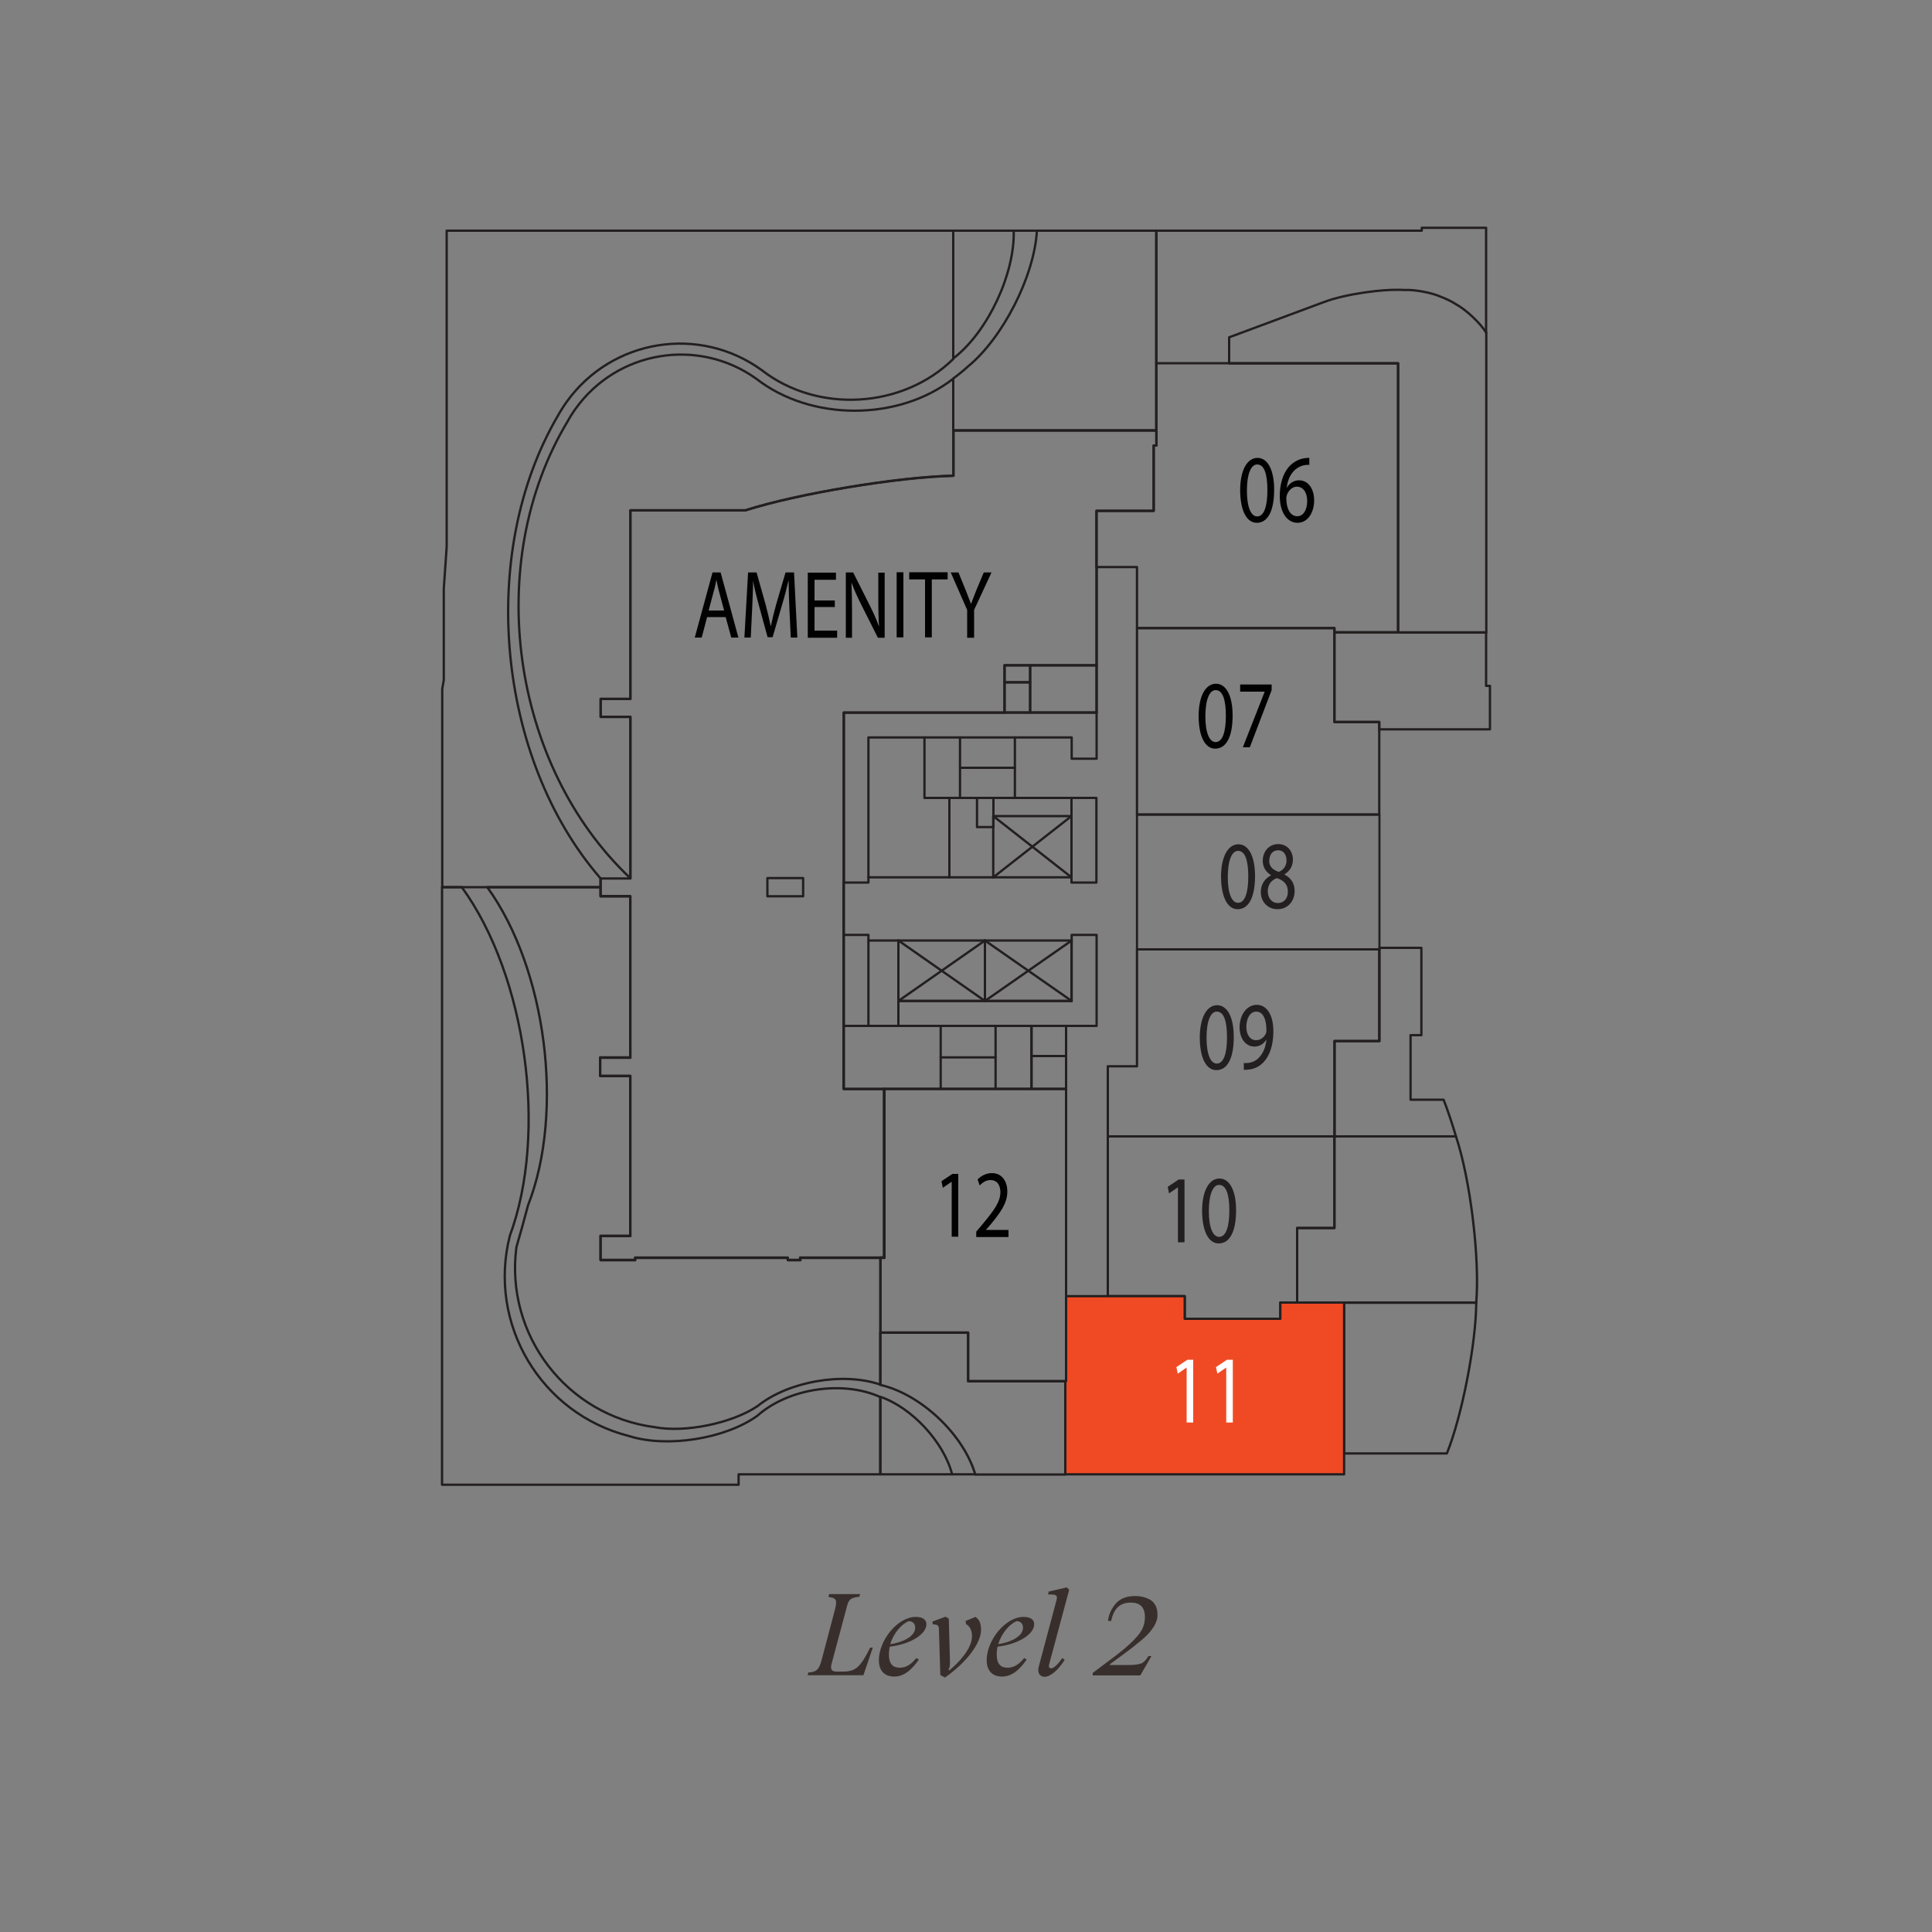 <?xml version="1.0" encoding="UTF-8"?> <svg xmlns="http://www.w3.org/2000/svg" id="Layer_1" data-name="Layer 1" viewBox="0 0 100 100"><rect x="0" y="0" width="100" height="100" fill="#808080" stroke="none"/><g><path d="M45.18,85.27l-.49,1.44h-2.89l.04-.14c.43-.03.56-.16.69-.66l.69-2.61c.13-.5.05-.6-.34-.64l.04-.15h1.6l-.04.14c-.41.04-.55.11-.64.49l-.8,2.99c-.08.29.03.39.25.39h.37c.65,0,.9-.28,1.38-1.24h.15Z" style="fill: #382f2d;"></path><path d="M46.05,85.24c-.02.12-.04.26-.04.4,0,.51.23.68.56.68.29,0,.56-.13.86-.5l.13.08c-.29.41-.69.88-1.28.88-.35,0-.79-.17-.79-.85,0-1.03.97-2.24,1.91-2.24.29,0,.55.1.55.38,0,.51-.8,1.03-1.89,1.16ZM46.09,85.1c.58-.08,1.28-.38,1.28-.85,0-.23-.15-.34-.34-.34-.34.14-.77.59-.95,1.19Z" style="fill: #382f2d;"></path><path d="M50.31,84.71c0-.23-.05-.5-.31-.65l-.02-.16.51-.21c.2.13.29.35.29.66,0,.67-.68,1.64-1.87,2.48l-.24-.13-.07-2.33c0-.25-.07-.29-.32-.29l-.02-.15.68-.25.17.1.06,2.21c0,.17,0,.32-.08.43l.04.04c.47-.37,1.18-1.13,1.18-1.76Z" style="fill: #382f2d;"></path><path d="M51.63,85.24c-.02.12-.04.26-.04.4,0,.51.23.68.56.68.29,0,.56-.13.86-.5l.13.08c-.29.41-.69.88-1.28.88-.35,0-.79-.17-.79-.85,0-1.03.97-2.24,1.91-2.24.29,0,.55.1.55.38,0,.51-.8,1.03-1.89,1.16ZM51.67,85.1c.58-.08,1.28-.38,1.28-.85,0-.23-.15-.34-.33-.34-.34.14-.77.59-.95,1.19Z" style="fill: #382f2d;"></path><path d="M54.98,85.82l.13.09c-.34.55-.76.88-1.03.88-.19,0-.34-.11-.34-.35,0-.06.01-.12.03-.19l.92-3.45c.05-.21-.02-.27-.32-.27h-.12l.03-.15.94-.22.12.13-1.04,3.87c-.03.11,0,.19.11.19.09,0,.26-.09.56-.51Z" style="fill: #382f2d;"></path></g><path d="M56.56,86.71v-.12l1.01-.76c.95-.7,1.44-1.23,1.58-1.57.07-.17.11-.35.11-.56,0-.5-.24-.75-.73-.75-.59,0-.89.34-1.02.96l-.16-.02c.04-.35.19-.65.42-.91.23-.25.56-.37.99-.37.26,0,.5.05.75.18.24.13.4.4.4.76.03.35-.2.72-.49,1.03-.09.1-.22.22-.39.36s-.32.26-.46.37c-.14.11-.34.25-.59.44l-.53.39v.04s.96,0,.96,0c.31,0,.52-.03.66-.08.13-.05.25-.18.37-.38h.16l-.58,1h-2.46Z" style="fill: #382f2d;"></path><rect x="58.85" y="42.16" width="12.55" height="6.98" style="fill: none; stroke: #afadae; stroke-linecap: round; stroke-linejoin: round; stroke-width: .12px;"></rect><line x1="50.98" y1="48.68" x2="55.47" y2="51.81" style="fill: none; stroke: #231f20; stroke-linecap: round; stroke-linejoin: round; stroke-width: .12px;"></line><line x1="50.98" y1="51.81" x2="55.47" y2="48.68" style="fill: none; stroke: #231f20; stroke-linecap: round; stroke-linejoin: round; stroke-width: .12px;"></line><line x1="46.5" y1="48.68" x2="50.98" y2="51.81" style="fill: none; stroke: #231f20; stroke-linecap: round; stroke-linejoin: round; stroke-width: .12px;"></line><line x1="46.5" y1="51.81" x2="50.98" y2="48.68" style="fill: none; stroke: #231f20; stroke-linecap: round; stroke-linejoin: round; stroke-width: .12px;"></line><line x1="51.41" y1="42.24" x2="55.46" y2="45.41" style="fill: none; stroke: #231f20; stroke-linecap: round; stroke-linejoin: round; stroke-width: .12px;"></line><line x1="51.41" y1="45.41" x2="55.46" y2="42.24" style="fill: none; stroke: #231f20; stroke-linecap: round; stroke-linejoin: round; stroke-width: .12px;"></line><polyline points="47.85 38.17 47.85 41.3 55.47 41.3" style="fill: none; stroke: #231f20; stroke-linecap: round; stroke-linejoin: round; stroke-width: .12px;"></polyline><line x1="49.14" y1="45.41" x2="49.14" y2="41.3" style="fill: none; stroke: #231f20; stroke-linecap: round; stroke-linejoin: round; stroke-width: .12px;"></line><rect x="50.57" y="41.3" width=".85" height="1.51" style="fill: none; stroke: #231f20; stroke-linecap: round; stroke-linejoin: round; stroke-width: .12px;"></rect><line x1="51.53" y1="53.1" x2="51.53" y2="56.36" style="fill: none; stroke: #231f20; stroke-linecap: round; stroke-linejoin: round; stroke-width: .12px;"></line><line x1="48.69" y1="56.36" x2="48.69" y2="53.1" style="fill: none; stroke: #231f20; stroke-linecap: round; stroke-linejoin: round; stroke-width: .12px;"></line><line x1="48.69" y1="54.73" x2="51.53" y2="54.73" style="fill: none; stroke: #231f20; stroke-linecap: round; stroke-linejoin: round; stroke-width: .12px;"></line><line x1="49.69" y1="38.17" x2="49.69" y2="41.3" style="fill: none; stroke: #231f20; stroke-linecap: round; stroke-linejoin: round; stroke-width: .12px;"></line><line x1="52.53" y1="38.17" x2="52.53" y2="41.3" style="fill: none; stroke: #231f20; stroke-linecap: round; stroke-linejoin: round; stroke-width: .12px;"></line><line x1="49.69" y1="39.74" x2="52.53" y2="39.74" style="fill: none; stroke: #231f20; stroke-linecap: round; stroke-linejoin: round; stroke-width: .12px;"></line><line x1="55.18" y1="54.66" x2="53.39" y2="54.66" style="fill: none; stroke: #231f20; stroke-linecap: round; stroke-linejoin: round; stroke-width: .12px;"></line><polyline points="59.85 11.94 73.59 11.94 73.59 11.79 76.92 11.79 76.92 17.21" style="fill: none; stroke: #231f20; stroke-linecap: round; stroke-linejoin: round; stroke-width: .12px;"></polyline><path d="M75.35,58.82h-6.28v4.74h-1.93v3.87h9.27c.19-2.31-.31-6.41-1.05-8.61Z" style="fill: none; stroke: #231f20; stroke-linecap: round; stroke-linejoin: round; stroke-width: .12px;"></path><path d="M73.02,53.58h.55v-4.52h-2.17v4.83h-2.32v4.93h6.28c-.14-.49-.45-1.43-.64-1.9h-1.71v-3.34Z" style="fill: none; stroke: #231f20; stroke-linecap: round; stroke-linejoin: round; stroke-width: .12px;"></path><path d="M76.4,67.42h-6.83v7.81h5.32c.79-1.96,1.51-5.69,1.52-7.81Z" style="fill: none; stroke: #231f20; stroke-linecap: round; stroke-linejoin: round; stroke-width: .12px;"></path><polygon points="76.92 32.73 69.07 32.73 69.07 37.37 71.39 37.37 71.39 37.75 77.12 37.75 77.12 35.5 76.92 35.5 76.92 32.73" style="fill: none; stroke: #231f20; stroke-linecap: round; stroke-linejoin: round; stroke-width: .12px;"></polygon><path d="M76.92,17.21c-.31-.5-1.05-1.19-1.57-1.47-.18-.12-.55-.3-.75-.37-.48-.22-1.38-.39-1.91-.36-1.12-.07-3.1.22-4.15.62l-4.92,1.83v1.35h8.75v13.93h4.56v-15.52Z" style="fill: none; stroke: #231f20; stroke-linecap: round; stroke-linejoin: round; stroke-width: .12px;"></path><line x1="59.85" y1="18.8" x2="59.85" y2="11.94" style="fill: none; stroke: #231f20; stroke-linecap: round; stroke-linejoin: round; stroke-width: .12px;"></line><path d="M59.85,11.94h-6.18c-.13,2.34-1.76,5.55-3.57,7.03-.18.17-.56.48-.76.62v2.68h10.51v-10.34Z" style="fill: none; stroke: #231f20; stroke-linecap: round; stroke-linejoin: round; stroke-width: .12px;"></path><path d="M52.46,11.94h-3.12v6.62s.05-.05.07-.06c1.74-1.38,3.12-4.34,3.06-6.56Z" style="fill: none; stroke: #231f20; stroke-linecap: round; stroke-linejoin: round; stroke-width: .12px;"></path><path d="M49.34,11.94h-26.22v16.36l-.15,2.17v4.73l-.08.46v10.26h8.19v-.46c-5.38-6.2-6.36-16.85-2.21-23.93.11-.21.35-.58.49-.77,2.34-3.22,6.85-3.94,10.07-1.6,2.89,2.25,7.3,1.99,9.91-.58v-6.62Z" style="fill: none; stroke: #231f20; stroke-linecap: round; stroke-linejoin: round; stroke-width: .12px;"></path><path d="M49.34,22.28v-2.68c-2.83,2.21-7.37,2.21-10.2,0-3.01-2.15-7.2-1.45-9.35,1.56-.12.16-.32.48-.41.65-4.39,7.29-2.95,17.8,3.25,23.65v-8.36h-1.54v-.93h1.54v-9.76h5.95c2.72-.87,7.92-1.73,10.77-1.79v-2.34Z" style="fill: none; stroke: #231f20; stroke-linecap: round; stroke-linejoin: round; stroke-width: .12px;"></path><path d="M32.62,46.38h-1.54v-.46h-5.86c3.05,4.21,4.01,11.62,2.11,16.47-.14.54-.44,1.62-.6,2.16-.6,4.55,2.61,8.73,7.16,9.32,1.56.3,4-.2,5.32-1.09,1.58-1.28,4.44-1.78,6.36-1.11v-6.58h-4.16v.12h-.64v-.12h-7.9v.12h-1.79v-1.25h1.54v-8.28h-1.56v-.95h1.56v-8.35Z" style="fill: none; stroke: #231f20; stroke-linecap: round; stroke-linejoin: round; stroke-width: .12px;"></path><path d="M23.91,45.92h-1.03v30.93h15.35v-.54h7.33v-4c-1.94-.88-4.77-.45-6.36.97-1.67,1.2-4.68,1.67-6.64,1.05-4.57-1.16-7.33-5.8-6.17-10.37,1.97-5.32.85-13.44-2.48-18.03Z" style="fill: none; stroke: #231f20; stroke-linecap: round; stroke-linejoin: round; stroke-width: .12px;"></path><path d="M45.57,72.3v4.01h3.71c-.42-1.66-2.09-3.46-3.71-4.01Z" style="fill: none; stroke: #231f20; stroke-linecap: round; stroke-linejoin: round; stroke-width: .12px;"></path><path d="M55.14,71.49h-5.03v-2.51h-4.55v2.7c2.1.48,4.31,2.56,4.92,4.64h4.66v-4.82Z" style="fill: none; stroke: #231f20; stroke-linecap: round; stroke-linejoin: round; stroke-width: .12px;"></path><line x1="49.28" y1="76.31" x2="50.49" y2="76.31" style="fill: none; stroke: #231f20; stroke-linecap: round; stroke-linejoin: round; stroke-width: .12px;"></line><line x1="52.46" y1="11.94" x2="53.68" y2="11.94" style="fill: none; stroke: #231f20; stroke-linecap: round; stroke-linejoin: round; stroke-width: .12px;"></line><rect x="43.66" y="48.39" width="1.29" height="4.71" style="fill: none; stroke: #231f20; stroke-linecap: round; stroke-linejoin: round; stroke-width: .12px;"></rect><polygon points="46.5 51.81 55.47 51.81 55.47 48.39 56.76 48.39 56.76 53.1 46.5 53.1 46.5 51.81" style="fill: none; stroke: #231f20; stroke-linecap: round; stroke-linejoin: round; stroke-width: .12px;"></polygon><rect x="55.46" y="41.3" width="1.29" height="4.38" style="fill: none; stroke: #231f20; stroke-linecap: round; stroke-linejoin: round; stroke-width: .12px;"></rect><polygon points="56.76 39.27 55.47 39.27 55.47 38.17 44.95 38.17 44.95 45.68 43.67 45.68 43.67 36.88 56.76 36.88 56.76 39.27" style="fill: none; stroke: #231f20; stroke-linecap: round; stroke-linejoin: round; stroke-width: .12px;"></polygon><rect x="51.41" y="42.24" width="4.05" height="3.17" style="fill: none; stroke: #231f20; stroke-linecap: round; stroke-linejoin: round; stroke-width: .12px;"></rect><line x1="51.41" y1="45.41" x2="44.95" y2="45.41" style="fill: none; stroke: #231f20; stroke-linecap: round; stroke-linejoin: round; stroke-width: .12px;"></line><rect x="43.66" y="53.1" width="9.73" height="3.26" style="fill: none; stroke: #231f20; stroke-linecap: round; stroke-linejoin: round; stroke-width: .12px;"></rect><line x1="46.5" y1="48.68" x2="44.96" y2="48.68" style="fill: none; stroke: #231f20; stroke-linecap: round; stroke-linejoin: round; stroke-width: .12px;"></line><rect x="46.5" y="48.68" width="8.96" height="3.13" style="fill: none; stroke: #231f20; stroke-linecap: round; stroke-linejoin: round; stroke-width: .12px;"></rect><line x1="50.98" y1="48.68" x2="50.98" y2="51.81" style="fill: none; stroke: #231f20; stroke-linecap: round; stroke-linejoin: round; stroke-width: .12px;"></line><polyline points="45.57 65.09 45.76 65.09 45.76 56.36" style="fill: none; stroke: #231f20; stroke-linecap: round; stroke-linejoin: round; stroke-width: .12px;"></polyline><rect x="39.72" y="45.45" width="1.85" height=".94" style="fill: none; stroke: #231f20; stroke-linecap: round; stroke-linejoin: round; stroke-width: .12px;"></rect><polygon points="69.07 32.73 72.36 32.73 72.36 18.8 59.85 18.8 59.85 23.06 59.71 23.06 59.71 26.44 56.75 26.44 56.75 29.35 58.85 29.35 58.85 32.51 69.07 32.51 69.07 32.73" style="fill: none; stroke: #231f20; stroke-linecap: round; stroke-linejoin: round; stroke-width: .12px;"></polygon><polygon points="58.85 42.16 58.85 32.51 69.07 32.51 69.07 37.37 71.39 37.37 71.39 42.16 58.85 42.16" style="fill: none; stroke: #231f20; stroke-linecap: round; stroke-linejoin: round; stroke-width: .12px;"></polygon><rect x="58.85" y="42.16" width="12.55" height="6.98" style="fill: none; stroke: #231f20; stroke-linecap: round; stroke-linejoin: round; stroke-width: .12px;"></rect><polygon points="69.07 53.88 71.39 53.88 71.39 49.14 58.85 49.14 58.85 55.19 57.34 55.19 57.34 58.82 69.07 58.82 69.07 53.88" style="fill: none; stroke: #231f20; stroke-linecap: round; stroke-linejoin: round; stroke-width: .12px;"></polygon><polygon points="50.11 68.97 45.57 68.97 45.57 65.09 45.76 65.09 45.76 56.36 55.18 56.36 55.18 71.49 50.11 71.49 50.11 68.97" style="fill: none; stroke: #231f20; stroke-linecap: round; stroke-linejoin: round; stroke-width: .12px;"></polygon><polygon points="69.07 58.82 57.34 58.82 57.34 67.09 61.32 67.09 61.32 68.26 66.27 68.26 66.27 67.42 67.14 67.42 67.14 63.56 69.07 63.56 69.07 58.82" style="fill: none; stroke: #231f20; stroke-linecap: round; stroke-linejoin: round; stroke-width: .12px;"></polygon><polygon points="69.57 67.42 66.27 67.42 66.27 68.26 61.32 68.26 61.32 67.09 55.18 67.09 55.18 71.49 55.14 71.49 55.14 76.31 69.57 76.31 69.57 67.42" style="fill: #f04a24;"></polygon><polygon points="69.57 67.42 66.27 67.42 66.27 68.26 61.32 68.26 61.32 67.09 55.18 67.09 55.18 71.49 55.14 71.49 55.14 76.31 69.57 76.31 69.57 67.42" style="fill: none; stroke: #231f20; stroke-linecap: round; stroke-linejoin: round; stroke-width: .12px;"></polygon><rect x="53.39" y="53.1" width="1.79" height="3.26" style="fill: none; stroke: #231f20; stroke-linecap: round; stroke-linejoin: round; stroke-width: .12px;"></rect><rect x="51.99" y="35.31" width="1.33" height="1.57" style="fill: none; stroke: #231f20; stroke-linecap: round; stroke-linejoin: round; stroke-width: .12px;"></rect><rect x="51.99" y="34.43" width="1.33" height=".89" style="fill: none; stroke: #231f20; stroke-linecap: round; stroke-linejoin: round; stroke-width: .12px;"></rect><line x1="56.76" y1="36.88" x2="56.76" y2="29.35" style="fill: none; stroke: #231f20; stroke-linecap: round; stroke-linejoin: round; stroke-width: .12px;"></line><path d="M56.76,34.43v-7.99h2.96v-3.38h.14v-.77h-10.51v2.34c-2.85.06-8.05.92-10.77,1.79h-5.95v9.76h-1.54v.93h1.54v8.36h-1.54v.93h1.54v8.35h-1.56v.95h1.56v8.28h-1.54v1.25h1.79v-.12h7.9v.12h.65v-.12h4.35v-8.74h-2.1v-19.48h8.32v-2.45h4.77Z" style="fill: none; stroke: #231f20; stroke-linecap: round; stroke-linejoin: round; stroke-width: .12px;"></path><rect x="53.32" y="34.43" width="3.44" height="2.45" style="fill: none; stroke: #231f20; stroke-linecap: round; stroke-linejoin: round; stroke-width: .12px;"></rect><g><path d="M65.95,25.34c0,1.11-.33,1.72-.9,1.72-.51,0-.85-.6-.86-1.67,0-1.09.38-1.69.9-1.69s.86.61.86,1.65ZM64.54,25.4c0,.85.21,1.33.53,1.33.36,0,.53-.53.53-1.36s-.16-1.33-.53-1.33c-.31,0-.53.47-.53,1.36Z" style="fill: #010101;"></path><path d="M67.76,24.06c-.07,0-.16,0-.26.02-.55.12-.84.62-.9,1.16h.01c.12-.21.34-.38.63-.38.46,0,.78.42.78,1.05,0,.6-.32,1.15-.86,1.15s-.92-.54-.92-1.39c0-.64.18-1.15.44-1.47.22-.26.5-.43.83-.48.1-.02.19-.02.26-.02v.36ZM67.66,25.94c0-.46-.21-.75-.54-.75-.21,0-.41.17-.5.4-.02.05-.04.12-.04.2,0,.54.2.93.57.93.3,0,.51-.32.51-.78Z" style="fill: #010101;"></path></g><g><path d="M64.96,45.34c0,1.11-.33,1.72-.9,1.72-.51,0-.85-.6-.86-1.67,0-1.09.38-1.69.9-1.69s.86.61.86,1.65ZM63.55,45.4c0,.85.21,1.33.53,1.33.36,0,.53-.53.53-1.36s-.16-1.33-.53-1.33c-.31,0-.53.47-.53,1.36Z" style="fill: #231f20;"></path><path d="M65.26,46.18c0-.41.2-.7.52-.87v-.02c-.29-.17-.42-.45-.42-.73,0-.52.35-.87.8-.87.5,0,.76.4.76.8,0,.28-.11.57-.43.76v.02c.32.16.52.45.52.84,0,.57-.39.95-.88.95-.54,0-.87-.41-.87-.88ZM66.66,46.16c0-.4-.22-.59-.57-.71-.3.11-.47.36-.47.67-.01.33.19.62.52.62s.52-.25.52-.58ZM65.69,44.53c0,.33.2.5.5.6.22-.09.4-.29.4-.59,0-.26-.12-.53-.44-.53-.29,0-.45.24-.45.52Z" style="fill: #231f20;"></path></g><g><path d="M63.8,37.03c0,1.11-.33,1.72-.9,1.72-.51,0-.85-.59-.86-1.67,0-1.09.38-1.69.9-1.69s.86.61.86,1.65ZM62.39,37.08c0,.85.21,1.33.53,1.33.36,0,.53-.53.53-1.36s-.16-1.33-.53-1.33c-.31,0-.53.47-.53,1.36Z" style="fill: #010101;"></path><path d="M65.82,35.43v.29l-1.13,2.96h-.36l1.13-2.88h0s-1.27,0-1.27,0v-.37h1.64Z" style="fill: #010101;"></path></g><g><path d="M63.86,53.67c0,1.11-.33,1.72-.9,1.72-.51,0-.85-.59-.86-1.67,0-1.09.38-1.69.9-1.69s.86.61.86,1.65ZM62.45,53.72c0,.85.21,1.33.53,1.33.36,0,.53-.53.53-1.36s-.16-1.33-.53-1.33c-.31,0-.53.47-.53,1.36Z" style="fill: #231f20;"></path><path d="M64.39,55.02c.08.01.16,0,.28-.01.2-.04.4-.14.54-.32.17-.2.3-.48.34-.87h-.01c-.14.22-.35.35-.61.35-.47,0-.77-.44-.77-1,0-.62.36-1.16.89-1.16s.86.54.86,1.37c0,.71-.19,1.22-.45,1.53-.2.25-.48.4-.76.44-.13.02-.24.03-.32.02v-.36ZM64.51,53.15c0,.41.2.69.5.69.24,0,.42-.15.51-.34.02-.04.03-.09.03-.16,0-.56-.16-.98-.53-.98-.3,0-.51.33-.51.79Z" style="fill: #231f20;"></path></g><g><path d="M49.25,61.17h0l-.45.31-.07-.34.57-.38h.3v3.25h-.34v-2.84Z" style="fill: #010101;"></path><path d="M50.53,64.02v-.27l.28-.33c.66-.79.96-1.21.97-1.7,0-.33-.13-.64-.52-.64-.24,0-.43.15-.55.28l-.11-.31c.18-.19.44-.33.74-.33.56,0,.8.48.8.95,0,.6-.35,1.09-.9,1.75l-.21.24h0s1.17,0,1.17,0v.37h-1.66Z" style="fill: #010101;"></path></g><g><path d="M61.41,70.79h0l-.45.31-.07-.34.57-.38h.3v3.25h-.34v-2.84Z" style="fill: #fff;"></path><path d="M63.46,70.79h0l-.45.31-.07-.34.57-.38h.3v3.25h-.34v-2.84Z" style="fill: #fff;"></path></g><g><path d="M60.96,61.46h0l-.45.31-.07-.34.57-.38h.3v3.25h-.34v-2.84Z" style="fill: #231f20;"></path><path d="M63.98,62.64c0,1.11-.33,1.72-.9,1.72-.51,0-.85-.6-.86-1.67,0-1.09.38-1.69.9-1.69s.86.61.86,1.65ZM62.57,62.69c0,.85.21,1.33.53,1.33.36,0,.53-.53.53-1.36s-.16-1.33-.53-1.33c-.31,0-.53.47-.53,1.36Z" style="fill: #231f20;"></path></g><g><path d="M36.6,31.94l-.28,1.06h-.36l.92-3.37h.42l.92,3.37h-.37l-.29-1.06h-.96ZM37.48,31.6l-.26-.97c-.06-.22-.1-.42-.14-.62h0c-.04.2-.08.41-.14.61l-.26.98h.81Z" style="fill: #010101;"></path><path d="M40.86,31.52c-.02-.47-.04-1.04-.04-1.46h-.01c-.09.39-.2.82-.34,1.28l-.48,1.64h-.26l-.44-1.61c-.13-.47-.24-.91-.31-1.31h0c0,.42-.03.99-.05,1.49l-.07,1.45h-.33l.19-3.37h.44l.46,1.63c.11.42.2.79.27,1.14h.01c.07-.34.16-.71.28-1.14l.48-1.63h.44l.17,3.37h-.34l-.07-1.48Z" style="fill: #010101;"></path><path d="M43.21,31.42h-1.05v1.22h1.17v.37h-1.52v-3.37h1.46v.37h-1.11v1.07h1.05v.36Z" style="fill: #010101;"></path><path d="M43.78,33v-3.37h.38l.86,1.71c.2.4.36.75.48,1.1h0c-.03-.46-.04-.87-.04-1.39v-1.41h.33v3.37h-.35l-.86-1.71c-.19-.38-.37-.76-.5-1.13h-.01c.02.43.03.84.03,1.4v1.44h-.33Z" style="fill: #010101;"></path><path d="M46.76,29.62v3.37h-.35v-3.37h.35Z" style="fill: #010101;"></path><path d="M47.88,29.99h-.82v-.37h1.99v.37h-.82v3h-.35v-3Z" style="fill: #010101;"></path><path d="M50.06,33v-1.43l-.85-1.94h.4l.38.93c.1.25.18.46.27.7h0c.08-.22.17-.44.27-.7l.39-.93h.4l-.9,1.94v1.44h-.35Z" style="fill: #010101;"></path></g><line x1="43.66" y1="48.39" x2="43.66" y2="45.69" style="fill: none; stroke: #231f20; stroke-linecap: round; stroke-linejoin: round; stroke-width: .12px;"></line></svg> 